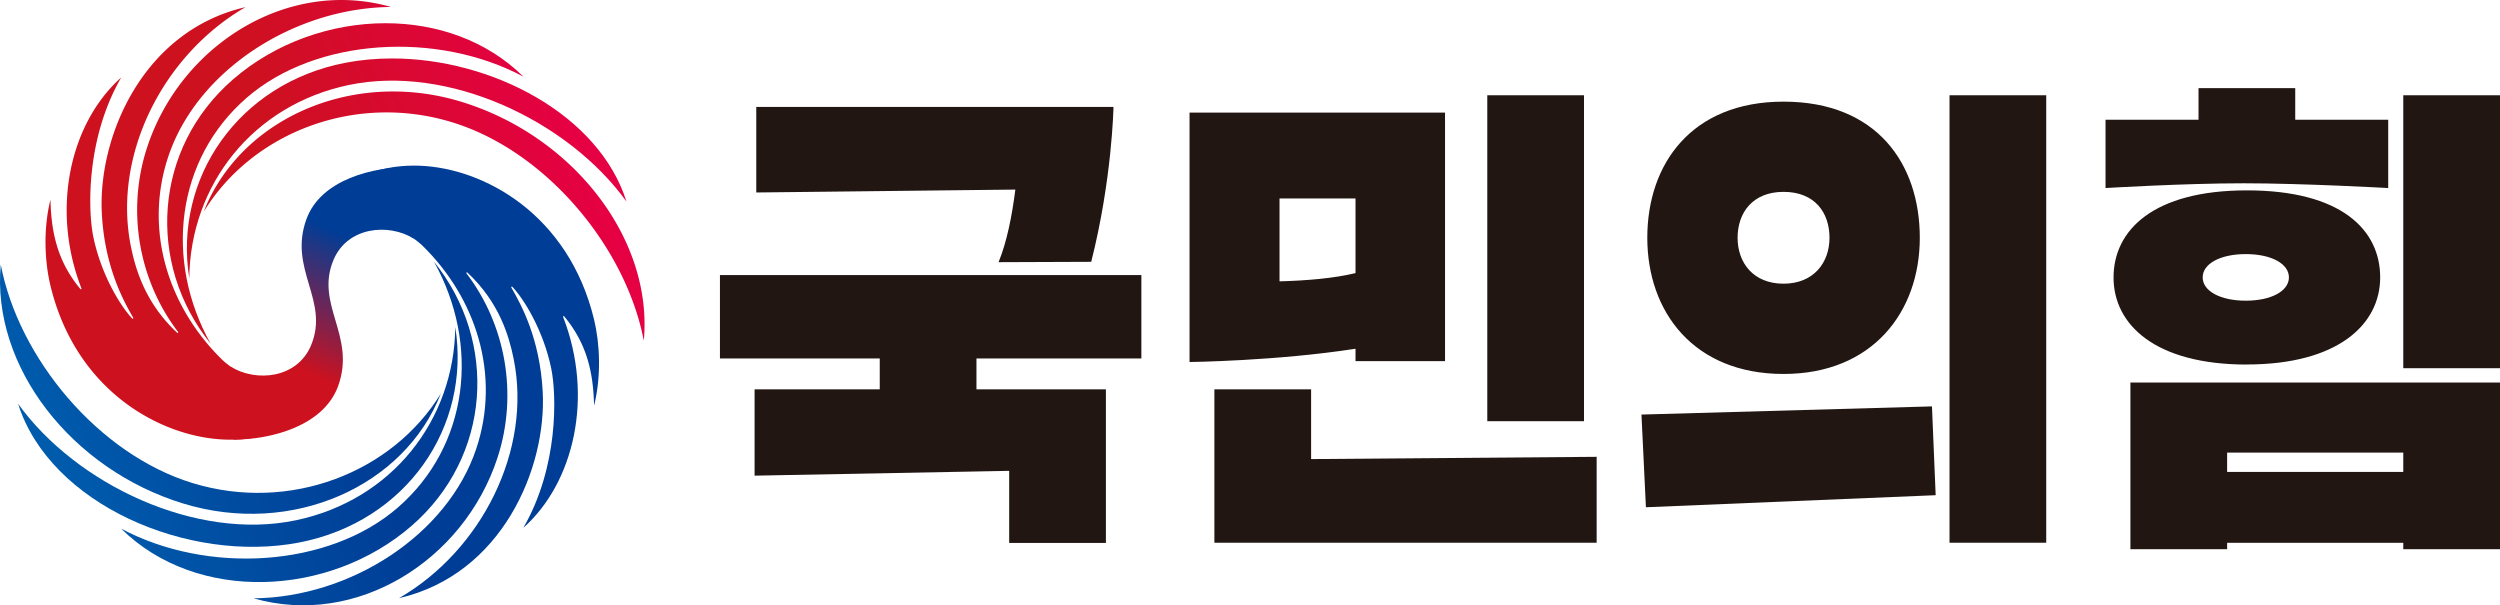 <?xml version="1.0" encoding="UTF-8" standalone="no"?>
<svg
   viewBox="0 0 3130.2 757.88"
   version="1.1"
   id="svg2"
   sodipodi:docname="국민의힘 로고.svg"
   inkscape:version="1.3 (0e150ed6c4, 2023-07-21)"
   width="3130.2"
   height="757.88"
   xml:space="preserve"
   xmlns:inkscape="http://www.inkscape.org/namespaces/inkscape"
   xmlns:sodipodi="http://sodipodi.sourceforge.net/DTD/sodipodi-0.dtd"
   xmlns="http://www.w3.org/2000/svg"
   xmlns:svg="http://www.w3.org/2000/svg"><defs
     id="defs2"><linearGradient
       id="a"
       x1="0"
       x2="1"
       y1="0"
       y2="0"
       gradientTransform="matrix(-504.156,213.185,-213.186,-504.155,561.134,328.794)"
       gradientUnits="userSpaceOnUse"
       spreadMethod="pad"><stop
         offset="0"
         style="stop-opacity:1;stop-color:#003d96"
         id="stop1" /><stop
         offset="0.1"
         style="stop-opacity:1;stop-color:#003d96"
         id="stop2" /><stop
         offset="0.336"
         style="stop-opacity:1;stop-color:#003d96"
         id="stop3" /><stop
         offset="0.999"
         style="stop-opacity:1;stop-color:#005bac"
         id="stop4" /><stop
         offset="0.999"
         style="stop-opacity:1;stop-color:#005bac"
         id="stop5" /><stop
         offset="1"
         style="stop-opacity:1;stop-color:#005bac"
         id="stop6" /></linearGradient><linearGradient
       id="b"
       x1="0"
       x2="1"
       y1="0"
       y2="0"
       gradientTransform="matrix(-504.158,213.186,-213.186,-504.156,601.841,425.075)"
       gradientUnits="userSpaceOnUse"
       spreadMethod="pad"><stop
         offset="0"
         style="stop-opacity:1;stop-color:#003d96"
         id="stop7" /><stop
         offset="0.1"
         style="stop-opacity:1;stop-color:#003d96"
         id="stop8" /><stop
         offset="0.336"
         style="stop-opacity:1;stop-color:#003d96"
         id="stop9" /><stop
         offset="0.999"
         style="stop-opacity:1;stop-color:#005bac"
         id="stop10" /><stop
         offset="0.999"
         style="stop-opacity:1;stop-color:#005bac"
         id="stop11" /><stop
         offset="1"
         style="stop-opacity:1;stop-color:#005bac"
         id="stop12" /></linearGradient><linearGradient
       id="c"
       x1="0"
       x2="1"
       y1="0"
       y2="0"
       gradientTransform="matrix(-504.156,213.185,-213.186,-504.154,617.886,463.008)"
       gradientUnits="userSpaceOnUse"
       spreadMethod="pad"><stop
         offset="0"
         style="stop-opacity:1;stop-color:#003d96"
         id="stop13" /><stop
         offset="0.1"
         style="stop-opacity:1;stop-color:#003d96"
         id="stop14" /><stop
         offset="0.336"
         style="stop-opacity:1;stop-color:#003d96"
         id="stop15" /><stop
         offset="0.999"
         style="stop-opacity:1;stop-color:#005bac"
         id="stop16" /><stop
         offset="0.999"
         style="stop-opacity:1;stop-color:#005bac"
         id="stop17" /><stop
         offset="1"
         style="stop-opacity:1;stop-color:#005bac"
         id="stop18" /></linearGradient><linearGradient
       id="d"
       x1="0"
       x2="1"
       y1="0"
       y2="0"
       gradientTransform="matrix(-504.451,213.31,-213.311,-504.45,605.139,432.279)"
       gradientUnits="userSpaceOnUse"
       spreadMethod="pad"><stop
         offset="0"
         style="stop-opacity:1;stop-color:#003d96"
         id="stop19" /><stop
         offset="0.1"
         style="stop-opacity:1;stop-color:#003d96"
         id="stop20" /><stop
         offset="0.336"
         style="stop-opacity:1;stop-color:#003d96"
         id="stop21" /><stop
         offset="0.999"
         style="stop-opacity:1;stop-color:#005bac"
         id="stop22" /><stop
         offset="0.999"
         style="stop-opacity:1;stop-color:#005bac"
         id="stop23" /><stop
         offset="1"
         style="stop-opacity:1;stop-color:#005bac"
         id="stop24" /></linearGradient><linearGradient
       id="e"
       x1="0"
       x2="1"
       y1="0"
       y2="0"
       gradientTransform="matrix(504.156,-213.185,213.186,504.155,245.893,429.077)"
       gradientUnits="userSpaceOnUse"
       spreadMethod="pad"><stop
         offset="0"
         style="stop-opacity:1;stop-color:#cd111f"
         id="stop25" /><stop
         offset="0.1"
         style="stop-opacity:1;stop-color:#cd111f"
         id="stop26" /><stop
         offset="0.337"
         style="stop-opacity:1;stop-color:#cd111f"
         id="stop27" /><stop
         offset="1"
         style="stop-opacity:1;stop-color:#e60044"
         id="stop28" /></linearGradient><linearGradient
       id="f"
       x1="0"
       x2="1"
       y1="0"
       y2="0"
       gradientTransform="matrix(504.157,-213.185,213.186,504.155,205.178,332.803)"
       gradientUnits="userSpaceOnUse"
       spreadMethod="pad"><stop
         offset="0"
         style="stop-opacity:1;stop-color:#cd111f"
         id="stop29" /><stop
         offset="0.1"
         style="stop-opacity:1;stop-color:#cd111f"
         id="stop30" /><stop
         offset="0.337"
         style="stop-opacity:1;stop-color:#cd111f"
         id="stop31" /><stop
         offset="1"
         style="stop-opacity:1;stop-color:#e60044"
         id="stop32" /></linearGradient><linearGradient
       id="g"
       x1="0"
       x2="1"
       y1="0"
       y2="0"
       gradientTransform="matrix(504.156,-213.185,213.186,504.155,189.141,294.871)"
       gradientUnits="userSpaceOnUse"
       spreadMethod="pad"><stop
         offset="0"
         style="stop-opacity:1;stop-color:#cd111f"
         id="stop33" /><stop
         offset="0.1"
         style="stop-opacity:1;stop-color:#cd111f"
         id="stop34" /><stop
         offset="0.337"
         style="stop-opacity:1;stop-color:#cd111f"
         id="stop35" /><stop
         offset="1"
         style="stop-opacity:1;stop-color:#e60044"
         id="stop36" /></linearGradient><linearGradient
       id="h"
       x1="0"
       x2="1"
       y1="0"
       y2="0"
       gradientTransform="matrix(504.452,-213.31,213.311,504.451,201.888,325.599)"
       gradientUnits="userSpaceOnUse"
       spreadMethod="pad"><stop
         offset="0"
         style="stop-opacity:1;stop-color:#cd111f"
         id="stop37" /><stop
         offset="0.1"
         style="stop-opacity:1;stop-color:#cd111f"
         id="stop38" /><stop
         offset="0.337"
         style="stop-opacity:1;stop-color:#cd111f"
         id="stop39" /><stop
         offset="1"
         style="stop-opacity:1;stop-color:#e60044"
         id="stop40" /></linearGradient><linearGradient
       id="i"
       x1="0"
       x2="1"
       y1="0"
       y2="0"
       gradientTransform="matrix(-74.49,159.017,-159.018,-74.49,440.916,299.062)"
       gradientUnits="userSpaceOnUse"
       spreadMethod="pad"><stop
         offset="0"
         style="stop-opacity:1;stop-color:#003d96"
         id="stop41" /><stop
         offset="1"
         style="stop-opacity:1;stop-color:#cd111f"
         id="stop42" /></linearGradient></defs><sodipodi:namedview
     id="namedview2"
     pagecolor="#ffffff"
     bordercolor="#000000"
     borderopacity="0.25"
     inkscape:showpageshadow="2"
     inkscape:pageopacity="0.0"
     inkscape:pagecheckerboard="0"
     inkscape:deskcolor="#d1d1d1"
     inkscape:zoom="0.12450417"
     inkscape:cx="1285.0976"
     inkscape:cy="1779.0569"
     inkscape:window-width="1920"
     inkscape:window-height="1009"
     inkscape:window-x="-8"
     inkscape:window-y="-8"
     inkscape:window-maximized="1"
     inkscape:current-layer="svg2" /><path
     d="m 2055.23,519.06 5.59,116.06 362.79,-15.1 -4.63,-111.19 z m 177.91,-278.83 c 39.37,0 57.53,26.21 57.53,57.48 0,31.27 -19.94,57.49 -57.53,57.49 -37.93,0 -57.53,-26.21 -57.53,-57.49 0,-31.28 18.75,-57.48 57.53,-57.48 m 0,228 c 111.46,0 170.6,-77.75 170.6,-170.5 0,-92.75 -53.89,-170.47 -170.6,-170.47 -115,0 -170.59,77.74 -170.59,170.47 0,92.73 58.09,170.5 170.59,170.5 M 1641.62,487.5 H 1520.5 v 192.01 h 478.63 V 571.97 l -357.51,2.83 z M 1602.07,352.27 V 248.51 h 95.14 v 93.43 c -27.4,6.65 -62.19,9.44 -95.14,10.33 m 95.14,99.86 H 1809.3 V 141 h -319.9 v 312.26 c 0,0 108.72,-1.23 207.81,-16.61 z M 1862.2,119.29 h 121.1 v 408.08 h -121.1 z m 578.75,0.01 h 121.1 v 560.22 h -121.1 z m 549.27,116.14 v -85.55 h -116.4 v -39.56 h -121.1 v 39.56 h -116.43 v 85.55 c 0,0 98.46,-5.95 172.89,-5.95 74.43,0 181,5.95 181,5.95 m 18.91,355.47 h -220.55 v -24.2 h 220.55 z M 2667.44,479 v 208.67 h 121.1 v -8.08 h 220.55 v 8.08 H 3130.2 V 479 Z m 144.48,-160.85 c 32.22,0 54,12.2 54,29.15 0,16.95 -21.83,29.18 -54,29.18 -32.17,0 -54,-12.2 -54,-29.18 0,-16.98 21.82,-29.15 54,-29.15 m 1.34,138.21 c 113.35,0 166.92,-49.72 166.92,-109 0,-59.28 -48.23,-109 -166.92,-109 -117,0 -166.93,49.73 -166.93,109.05 0,59.32 52.52,109.05 166.93,109.05 M 3009.09,119.29 H 3130.2 V 461.02 H 3009.09 Z M 901.43,448.81 h 200.08 V 487.5 H 944.8 v 108.06 l 318.77,-6.02 v 90.26 h 121.12 V 487.5 h -162.08 v -38.69 h 206.48 V 344.37 H 901.43 Z m 348.87,-120.54 116,-0.45 c 26.33,-104.08 27.87,-193.92 27.87,-193.92 H 946.91 V 241 l 324.38,-3.63 c -4,31.9 -10.51,65.34 -21,90.86"
     style="fill:#221613"
     id="path1" /><path
     d="M 229.667,630.536 C 365.431,671.963 506.461,609.399 551.977,492.732 491.318,591.987 362.632,642.01 241.085,604.837 123.09,568.763 23.21,448.228 0.943,331.261 -10.863,458.801 89.507,587.78 229.667,630.536"
     style="fill:url(#a);stroke:none;stroke-width:3.202"
     id="path42" /><path
     d="M 370.737,651.372 C 245.893,677.728 95.603,606.806 22.657,505.55 c 39.64,125.919 213.249,200.502 351.923,173.712 134.317,-25.937 215.282,-144.786 195.473,-269.646 -1.368,116.818 -79.47,216.468 -199.316,241.756"
     style="fill:url(#b);stroke:none;stroke-width:3.202"
     id="path43" /><path
     d="m 497.961,635.62 c -86.642,75.137 -238.648,83.796 -346.325,26.245 94.732,93.672 260.884,85.828 363.721,-3.479 99.619,-86.508 108.72,-230.464 27.969,-330.786 58.002,103.762 43.91,230.606 -45.365,308.021"
     style="fill:url(#c);stroke:none;stroke-width:3.202"
     id="path44" /><path
     d="m 386.575,316.173 c 19.966,-42.281 94.376,-51.968 141.473,-9.489 68.716,66.708 98.883,163.306 68.321,255.017 -36.027,108.111 -157.407,186.206 -278.787,187.463 128.631,36.849 263.059,-47.192 305.229,-175.784 26.3,-80.213 9.956,-167.378 -38.747,-231.081 -0.601,-0.775 0.459,-1.716 1.17,-1.052 40.194,37.624 52.11,79.763 57.828,107.763 23.422,114.548 -40.194,240.206 -143.466,299.931 128.829,-29.629 185.035,-162.697 179.919,-258.496 -3.558,-66.447 -26.633,-108.467 -39.292,-130.426 -0.467,-0.815 0.609,-1.637 1.249,-0.957 14.059,14.653 38.802,54.127 48.726,102.378 6.816,33.164 9.157,123.12 -34.904,199.395 63.213,-56.096 88.722,-163.749 49.77,-263.992 -0.316,-0.838 0.775,-1.495 1.344,-0.799 27.921,33.623 36.485,69.056 37.426,111.923 9.189,-37.118 7.322,-77.604 -0.079,-108.151 -31.954,-131.873 -138.247,-189.321 -218.128,-192.31 -2.451,-0.102 -4.879,-0.151 -7.267,-0.151 -87.006,0 -129.841,60.136 -131.786,108.815"
     style="fill:url(#d);stroke:none;stroke-width:3.202"
     id="path45" /><path
     d="m 255.042,265.154 c 60.674,-99.263 189.345,-149.286 310.907,-112.112 117.996,36.082 217.859,156.608 240.143,273.568 11.79,-127.532 -88.58,-256.511 -228.732,-299.267 a 291.787,291.787 0 0 0 -85.187,-12.802 c -105.533,0 -201.151,58.405 -237.13,150.614"
     style="fill:url(#e);stroke:none;stroke-width:3.202"
     id="path46" /><path
     d="M 432.447,78.609 C 298.122,104.561 217.173,223.395 236.974,348.262 c 1.376,-116.817 79.47,-216.468 199.316,-241.756 124.844,-26.356 275.141,44.575 348.072,145.822 -34.208,-108.697 -168.272,-179.136 -293.503,-179.144 -19.848,0 -39.443,1.764 -58.413,5.425"
     style="fill:url(#f);stroke:none;stroke-width:3.202"
     id="path47" /><path
     d="M 291.662,99.492 C 192.051,186 182.95,329.956 263.693,430.279 205.699,326.517 219.791,199.672 309.058,122.25 395.717,47.113 547.714,38.462 655.383,96.005 c -45.895,-45.389 -108.57,-66.929 -172.676,-66.937 -68.202,0 -138.033,24.387 -191.045,70.424"
     style="fill:url(#g);stroke:none;stroke-width:3.202"
     id="path48" /><path
     d="m 184.215,184.498 c -26.308,80.214 -9.948,167.386 38.747,231.081 0.585,0.767 -0.467,1.716 -1.178,1.052 -40.186,-37.624 -52.095,-79.763 -57.82,-107.764 C 140.534,194.311 204.165,68.661 307.421,8.936 178.608,38.565 122.402,171.632 127.51,267.432 c 3.55,66.439 26.64,108.467 39.292,130.426 0.459,0.814 -0.609,1.629 -1.249,0.957 -14.067,-14.661 -38.794,-54.127 -48.734,-102.379 -6.808,-33.164 -9.157,-123.12 34.92,-199.395 C 88.51,153.144 63.017,260.789 101.953,361.033 c 0.324,0.838 -0.767,1.494 -1.344,0.799 -27.913,-33.623 -36.477,-69.064 -37.426,-111.923 -9.181,37.118 -7.314,77.604 0.087,108.151 31.954,131.873 138.247,189.321 218.128,192.318 91.885,3.448 137.053,-58.658 139.045,-108.673 -19.959,42.282 -94.36,51.968 -141.457,9.489 C 210.27,384.486 180.103,287.888 210.665,196.169 246.676,88.074 368.056,9.964 489.436,8.714 A 224.692,224.692 0 0 0 427.449,8.2423003e-7 C 320.01,8.2423003e-7 219.617,76.545 184.215,184.498"
     style="fill:url(#h);stroke:none;stroke-width:3.202"
     id="path49" /><path
     d="m 383.61,274.564 c -22.829,62.991 29.432,101.769 5.772,157.984 -17.436,41.404 -68.605,46.156 -100.386,26.664 l 3.511,91.213 c 46.852,0 112.721,-16.985 130.885,-67.103 22.821,-62.983 -29.44,-101.762 -5.78,-157.968 17.436,-41.404 68.605,-46.172 100.378,-26.672 l -3.495,-89.797 c -46.86,0 -112.729,15.562 -130.885,65.68"
     style="fill:url(#i);stroke:none;stroke-width:3.202"
     id="path50" /></svg>
